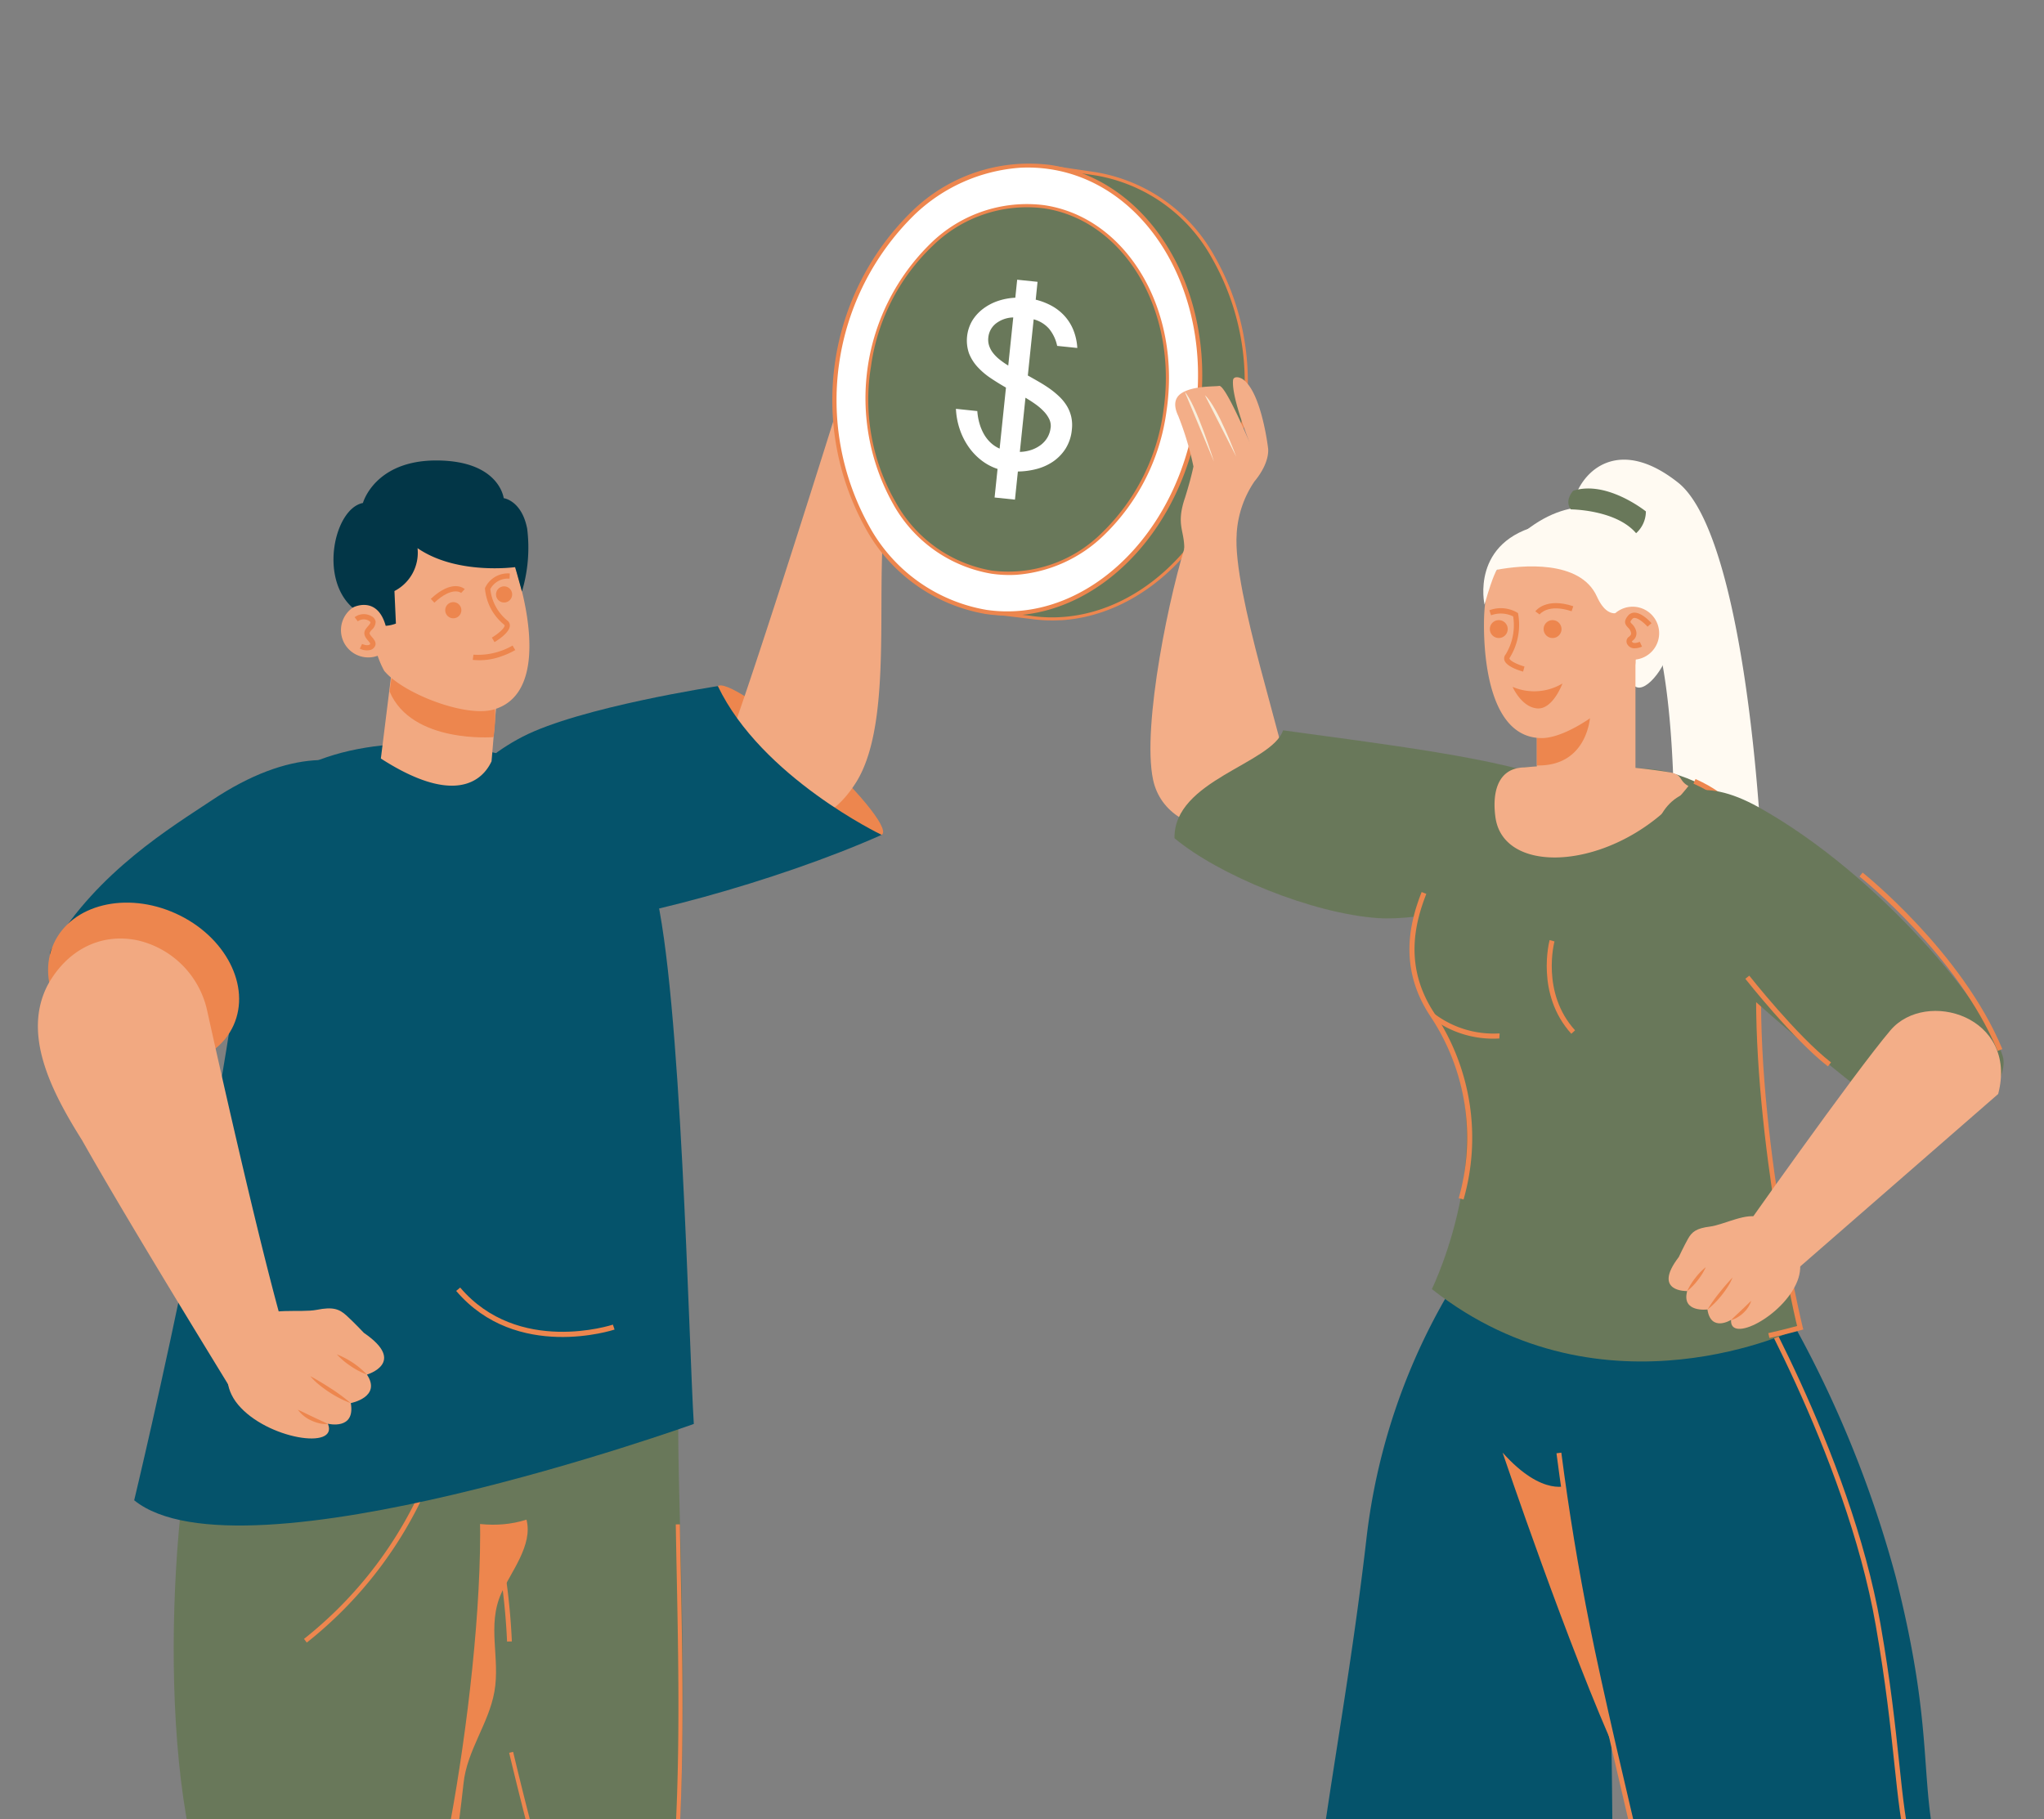 <?xml version="1.0" encoding="UTF-8"?>
<svg xmlns="http://www.w3.org/2000/svg" xmlns:xlink="http://www.w3.org/1999/xlink" width="181.617" height="161.645" viewBox="0 0 181.617 161.645">
  <rect x="0" y="0" width="181.617" height="161.645" fill="#808080" stroke="none"/>
  <defs>
    <clipPath id="clip-path">
      <rect id="Rectangle_2050" data-name="Rectangle 2050" width="181.617" height="161.645" transform="translate(0 -0.001)" fill="none"></rect>
    </clipPath>
  </defs>
  <g id="Groupe_2815" data-name="Groupe 2815" transform="translate(0 0.001)">
    <g id="Groupe_2814" data-name="Groupe 2814" clip-path="url(#clip-path)">
      <path id="Tracé_10309" data-name="Tracé 10309" d="M59.566,171.615c2.014-15.455.667-34.924.7-45.208.035-11.752-22.561-10.482-24.6-5.719-2.472,5.766-.419,29.339.951,41.379,1.731,15.226,2.542,26.973,2.542,26.973s7.906,2.6,21.465-.371a13.381,13.381,0,0,0,1.005-5.364c-.161-2.494-2.572-7.749-2.058-11.69" fill="#69785a"></path>
      <path id="Tracé_10310" data-name="Tracé 10310" d="M38.646,134.507c-.868-.282-1.931-.46-2.918-.871.044,9.3,1.368,21.037,2.209,28.432.665,5.843.781,6.855,1.313,11.206.112-.164,1.6-11.635,1.937-14.808.308-2.926,2.232-5.286,2.741-8.133.537-3-.679-5.882.616-8.761.842-1.874,2.83-4.287,2.236-6.532-2.722.856-5.355.37-8.134-.533" fill="#ed864e"></path>
      <path id="Tracé_10311" data-name="Tracé 10311" d="M59.608,171.639c1.318-10.114,1.077-22.13.883-31.785-.03-1.518-.06-2.988-.083-4.4l-.363.006c.023,1.411.052,2.882.083,4.4.193,9.643.434,21.644-.88,31.731-.331,2.536.538,5.631,1.236,8.117a20.645,20.645,0,0,1,.82,3.608l.363-.023a20.839,20.839,0,0,0-.833-3.683c-.689-2.454-1.547-5.509-1.226-7.972" fill="#ed864e"></path>
      <path id="Tracé_10312" data-name="Tracé 10312" d="M52.555,174.78a5.219,5.219,0,0,1-2.77-3.478c-1.918-5.983-4.168-15.533-4.19-15.629l-.354.083c.023.1,2.275,9.66,4.2,15.657a5.565,5.565,0,0,0,2.974,3.7,4.928,4.928,0,0,0,1.933.376,7,7,0,0,0,2.82-.631l-.16-.326a6.016,6.016,0,0,1-4.451.246" fill="#ed864e"></path>
      <path id="Tracé_10313" data-name="Tracé 10313" d="M17.542,124.989c-2.845,11.882-3.6,38.3,2.816,47.477,3.442,4.923,12.691,8.866,16.812.479,2.7-5.492,7.466-35.684,4.616-45.538s-20.613-17.583-24.244-2.418" fill="#69785a"></path>
      <path id="Tracé_10314" data-name="Tracé 10314" d="M27.012,145.634a35.96,35.96,0,0,0,10.134-12.7l.378.165a36.429,36.429,0,0,1-10.265,12.862Z" fill="#ed864e"></path>
      <path id="Tracé_10315" data-name="Tracé 10315" d="M29.774,121.361l.333-.244a5.2,5.2,0,0,0,4.585,1.83l.057.409a5.533,5.533,0,0,1-4.975-2" fill="#ed864e"></path>
      <path id="Tracé_10316" data-name="Tracé 10316" d="M38.627,164.229a199.362,199.362,0,0,1-3.7,21.041c-1.568,6.776-3.641,16.448-3.641,16.448s-14.807.211-23.079-9.44c0,0,7.953-24.78,9.963-30.748,3.848-11.425,21.388-6.619,20.458,2.7" fill="#69785a"></path>
      <path id="Tracé_10317" data-name="Tracé 10317" d="M63.745,61c.553-.617,4.281,1.823,8.329,5.45s6.879,7.066,6.326,7.683-4.281-1.823-8.328-5.45S63.193,61.621,63.745,61" fill="#ed864e"></path>
      <path id="Tracé_10318" data-name="Tracé 10318" d="M78.57,38.548a37.216,37.216,0,0,0-4.021-2.738S67,59.982,64.476,66.633C63.67,68.758,70.811,77.7,76.017,69.6c4.107-6.389.826-22,3.565-27.635.523-1.075-.736-3.182-1.013-3.415" fill="#f2a981"></path>
      <path id="Tracé_10319" data-name="Tracé 10319" d="M39.137,75.461c.4,2.809,3.95,7.024,10.01,6.82s19.867-3.943,29.19-8.094c0,0-10.665-5.106-14.552-13.22,0,0-12.263,1.865-17.356,4.5s-7.738,6.9-7.293,9.994" fill="#05536b"></path>
      <path id="Tracé_10320" data-name="Tracé 10320" d="M22.163,74.582c.106-11.63,31.749-12.382,36.023,4.4,2.354,9.243,3,40.123,3.462,47.551,0,0-40.258,14.452-49.725,6.783,0,0,10.086-41.952,10.24-58.736" fill="#05536b"></path>
      <path id="Tracé_10321" data-name="Tracé 10321" d="M44.338,59.8l-.662,7.851c-.36.746-2.285,4.617-9.835-.249l1.418-11.417a81.692,81.692,0,0,0,9.08,3.815" fill="#f2a981"></path>
      <path id="Tracé_10322" data-name="Tracé 10322" d="M43.86,65.5s-7.269.608-9.244-4.053c0,0,.462-3.408.483-3.391,5.559,3.7,9.746.089,8.761,7.444" fill="#ed864e"></path>
      <path id="Tracé_10323" data-name="Tracé 10323" d="M35.543,47.168c.968-.676,3.76-1.1,4.8-1.176,3.443-.227,4.815,2.208,5.763,5.523,1.063,3.719,2.12,10.347-2.3,11.548-2.505.681-8.019-1.451-9.669-3.456a8.342,8.342,0,0,1-1.014-4.057c.12-3.567.121-6.771,2.415-8.381" fill="#f2a981"></path>
      <path id="Tracé_10324" data-name="Tracé 10324" d="M44.833,55.587c0-.018,0-.048-.059-.092a4.64,4.64,0,0,1-1.681-3.178v-.056l.022-.052A2.239,2.239,0,0,1,45.3,50.957l-.025.464a1.766,1.766,0,0,0-1.708.922,4.181,4.181,0,0,0,1.485,2.777.556.556,0,0,1,.25.49c-.029.623-1.138,1.315-1.36,1.447l-.238-.4c.537-.32,1.123-.82,1.134-1.069" fill="#ed864e"></path>
      <path id="Tracé_10325" data-name="Tracé 10325" d="M32.07,53.656a2.426,2.426,0,1,1-1.684,2.99,2.427,2.427,0,0,1,1.684-2.99h0" fill="#f2a981"></path>
      <path id="Tracé_10326" data-name="Tracé 10326" d="M32.889,57.235c.029-.04-.034-.128-.177-.3-.2-.232-.493-.582-.239-1a2.3,2.3,0,0,1,.214-.277c.1-.112.242-.281.229-.359-.005-.03-.051-.085-.162-.15a.9.9,0,0,0-.963.063l-.141-.185.142.184-.142-.184-.142-.184a1.369,1.369,0,0,1,1.478-.1.706.706,0,0,1,.388.475.948.948,0,0,1-.335.74,1.757,1.757,0,0,0-.169.215c-.068.112-.011.213.2.457.178.211.448.529.2.872a.684.684,0,0,1-.333.247,1.371,1.371,0,0,1-.966-.109l.2-.419c.114.055.568.216.721.007" fill="#ed864e"></path>
      <path id="Tracé_10327" data-name="Tracé 10327" d="M45.542,57.364l.24.4a6.97,6.97,0,0,1-1.2.545,5.638,5.638,0,0,1-2.576.327l.062-.461a6.176,6.176,0,0,0,3.473-.809" fill="#ed864e"></path>
      <path id="Tracé_10328" data-name="Tracé 10328" d="M41.294,52.348l-.317.34c-.007-.006-.765-.639-2.383.866l-.317-.341c1.963-1.824,2.975-.9,3.017-.865" fill="#ed864e"></path>
      <path id="Tracé_10329" data-name="Tracé 10329" d="M54.458,117.706l.149.44c-.086.029-8.712,2.86-14.074-3.434l.355-.3c5.155,6.051,13.487,3.323,13.571,3.295" fill="#ed864e"></path>
      <path id="Tracé_10330" data-name="Tracé 10330" d="M32.245,44.7s1.04-3.815,6.587-3.783,5.924,3.349,5.924,3.349,1.6.2,2.086,2.716a13.585,13.585,0,0,1-.466,5.58l-.6-2.167S40.6,51.119,37.1,48.71a3.827,3.827,0,0,1-2.052,3.81l.13,2.89a3.177,3.177,0,0,1-.907.2c-.776-2.779-2.95-1.615-2.95-1.615-3-2.655-1.57-8.821.923-9.3" fill="#023647"></path>
      <path id="Tracé_10331" data-name="Tracé 10331" d="M18.832,71.106C15.323,73.447,8.665,77.43,4.6,84.284c-2.089,3.522,16.5,4.757,16.5,4.757S33.356,78.6,35.317,76.874c4.3-3.783-2.6-15.034-16.486-5.768" fill="#05536b"></path>
      <path id="Tracé_10332" data-name="Tracé 10332" d="M9.892,93.794c-4.411-2.007-6.7-6.457-5.119-9.94s6.445-4.68,10.856-2.674,6.7,6.457,5.118,9.94S14.3,95.8,9.891,93.794" fill="#ed864e"></path>
      <path id="Tracé_10333" data-name="Tracé 10333" d="M39.561,54.264a.717.717,0,1,0,.676-.756h0a.717.717,0,0,0-.675.756" fill="#ed864e"></path>
      <path id="Tracé_10334" data-name="Tracé 10334" d="M44.074,52.861a.717.717,0,1,0,.676-.756h0a.717.717,0,0,0-.675.756" fill="#ed864e"></path>
      <path id="Tracé_10335" data-name="Tracé 10335" d="M45.054,145.869l.426-.012a59.054,59.054,0,0,0-1.089-8.959l-.417.088a58.577,58.577,0,0,1,1.08,8.883" fill="#ed864e"></path>
      <path id="Tracé_10336" data-name="Tracé 10336" d="M20.636,123.616l4.69-5.081c-2.055-7.045-5.454-22.116-6.9-28.64a8.2,8.2,0,0,0-6.268-6.351c-3.267-.651-6.216.9-7.92,3.988-2.277,4.384.321,9.443,3.054,13.791,3.56,6.306,9.819,16.537,13.344,22.293" fill="#f2a981"></path>
      <path id="Tracé_10337" data-name="Tracé 10337" d="M32.334,118.439s-.9-.953-1.548-1.541-1.206-.79-2.641-.506-4.335-.253-5.326.794-4.217,4.58-1.663,7.636,8.959,4.057,7.978,1.692c0,0,2.462.611,2.035-1.835,0,0,2.762-.526,1.436-2.533,0,0,3.608-1.056-.27-3.705" fill="#f2a981"></path>
      <path id="Tracé_10338" data-name="Tracé 10338" d="M32.6,122.144a7.372,7.372,0,0,0-2.67-1.793,6.5,6.5,0,0,0,1.236,1.044,6.573,6.573,0,0,0,1.434.75" fill="#ed864e"></path>
      <path id="Tracé_10339" data-name="Tracé 10339" d="M31.161,124.683a15.453,15.453,0,0,0-1.736-1.286c-.6-.39-1.206-.763-1.851-1.108a5.47,5.47,0,0,0,.781.763,10.183,10.183,0,0,0,.876.641,9.458,9.458,0,0,0,1.93.99" fill="#ed864e"></path>
      <path id="Tracé_10340" data-name="Tracé 10340" d="M29.14,126.541c-.456-.236-.9-.426-1.334-.637-.221-.1-.437-.207-.657-.313s-.438-.219-.679-.316a2.978,2.978,0,0,0,1.185.95,3.546,3.546,0,0,0,.722.25,2.42,2.42,0,0,0,.763.066" fill="#ed864e"></path>
      <path id="Tracé_10341" data-name="Tracé 10341" d="M87.713,53.671C81.1,50.493,77.1,42,78.457,32.789,79.8,23.638,86,16.689,93.188,15.484l.093-.645,4.072.6c8.832,1.3,14.695,11.176,13.093,22.06S100.384,56.15,91.551,54.851l-3.939-.477Z" fill="#69785a"></path>
      <path id="Tracé_10342" data-name="Tracé 10342" d="M94.236,55.111a13.3,13.3,0,0,1-2.705-.121L87.454,54.5l.106-.742c-6.776-3.316-10.574-11.926-9.241-20.984,1.32-8.972,7.375-16.108,14.745-17.408l.1-.684,4.211.62a14.841,14.841,0,0,1,10.56,7.5,22.465,22.465,0,0,1,2.652,14.716c-1.448,9.83-8.493,17.148-16.351,17.6m-6.465-.859,3.8.461c8.748,1.285,17.152-6.445,18.739-17.234a22.192,22.192,0,0,0-2.616-14.533,14.566,14.566,0,0,0-10.359-7.368L93.4,15l-.087.607-.1.017C85.916,16.85,79.91,23.917,78.6,32.81c-1.321,8.978,2.454,17.5,9.178,20.735l.092.045Z" fill="#ed864e"></path>
      <path id="Tracé_10343" data-name="Tracé 10343" d="M74.386,32.191c-1.6,10.883,4.393,20.883,13.226,22.183s17.16-6.591,18.763-17.474-4.262-20.76-13.094-22.061S75.988,21.308,74.387,32.191" fill="#fff"></path>
      <path id="Tracé_10344" data-name="Tracé 10344" d="M90.239,54.678a13.019,13.019,0,0,1-2.654-.119,15.048,15.048,0,0,1-10.661-7.587,23.434,23.434,0,0,1,4.07-28.164,14.9,14.9,0,0,1,12.314-4.151c8.921,1.313,14.867,11.305,13.253,22.273-1.46,9.914-8.492,17.309-16.322,17.752m.348-39.773a15.1,15.1,0,0,0-9.339,4.18,23.056,23.056,0,0,0-4,27.694A14.68,14.68,0,0,0,87.64,54.191c8.634,1.272,16.956-6.5,18.55-17.316,1.584-10.763-4.219-20.563-12.935-21.847a13.219,13.219,0,0,0-2.667-.12" fill="#ed864e"></path>
      <path id="Tracé_10345" data-name="Tracé 10345" d="M77.242,32.621C75.927,41.56,80.85,49.773,88.105,50.839s14.1-5.412,15.411-14.351-3.5-17.051-10.755-18.119-14.2,5.313-15.519,14.252" fill="#69785a"></path>
      <path id="Tracé_10346" data-name="Tracé 10346" d="M90.3,51.078a10.941,10.941,0,0,1-2.215-.1,12.34,12.34,0,0,1-8.745-6.223A19.229,19.229,0,0,1,82.68,21.64a12.209,12.209,0,0,1,10.1-3.409c7.32,1.077,12.2,9.277,10.872,18.278a18.776,18.776,0,0,1-5.52,11.01A12.52,12.52,0,0,1,90.3,51.078M77.378,32.642a18.21,18.21,0,0,0,2.2,11.969,12.067,12.067,0,0,0,8.545,6.09,11.767,11.767,0,0,0,9.817-3.387,18.5,18.5,0,0,0,5.437-10.844c1.3-8.848-3.469-16.905-10.636-17.96a11.953,11.953,0,0,0-9.872,3.338,18.2,18.2,0,0,0-5.489,10.8" fill="#ed864e"></path>
      <path id="Tracé_10347" data-name="Tracé 10347" d="M92.027,26.629a5.874,5.874,0,0,1,1.374.523,4.443,4.443,0,0,1,1.143.873,4.211,4.211,0,0,1,.807,1.249,5.012,5.012,0,0,1,.371,1.646l-1.789-.185a3.543,3.543,0,0,0-.728-1.532,2.753,2.753,0,0,0-1.36-.828l-.519,4.992c.344.192.686.385,1.022.581s.658.4.963.618a7.58,7.58,0,0,1,.838.7,4.111,4.111,0,0,1,.648.809,3.3,3.3,0,0,1,.386.956,3.384,3.384,0,0,1,.057,1.122,3.833,3.833,0,0,1-.564,1.721,4,4,0,0,1-1.129,1.156,4.766,4.766,0,0,1-1.486.655,6.846,6.846,0,0,1-1.618.212l-.26,2.5-1.81-.189.264-2.539a4.769,4.769,0,0,1-1.443-.77,5.426,5.426,0,0,1-1.141-1.207,6.112,6.112,0,0,1-.777-1.554,6.572,6.572,0,0,1-.338-1.81l1.9.2a5.2,5.2,0,0,0,.193,1.1,4.413,4.413,0,0,0,.4.957,3.22,3.22,0,0,0,.6.76,2.815,2.815,0,0,0,.789.518l.564-5.422c-.478-.274-.938-.558-1.374-.852a6.378,6.378,0,0,1-1.153-.985A3.9,3.9,0,0,1,86.1,31.4a3.5,3.5,0,0,1,.285-2.9,3.858,3.858,0,0,1,.958-1.055,4.674,4.674,0,0,1,1.322-.7,5.6,5.6,0,0,1,1.549-.29l.166-1.6,1.81.187Zm-4.211,3.359a1.72,1.72,0,0,0,.074.737,2.158,2.158,0,0,0,.351.646,3.5,3.5,0,0,0,.581.579,7.631,7.631,0,0,0,.765.533l.444-4.275a2.607,2.607,0,0,0-1.564.557,1.8,1.8,0,0,0-.651,1.222M93.357,38a1.411,1.411,0,0,0-.128-.757,2.651,2.651,0,0,0-.487-.691A4.958,4.958,0,0,0,92,35.913q-.421-.3-.884-.572l-.5,4.814a3.44,3.44,0,0,0,1.064-.191,2.937,2.937,0,0,0,.84-.459,2.271,2.271,0,0,0,.572-.673,2.164,2.164,0,0,0,.26-.837" fill="#fff"></path>
      <path id="Tracé_10348" data-name="Tracé 10348" d="M109.887,47.411c-.41,5.2,4.53,19.377,4.406,21.346-.4,6.323-10.559,6.512-11.838.53-1.019-4.765,1.527-16.94,3.1-21.551Z" fill="#f3ae88"></path>
      <path id="Tracé_10349" data-name="Tracé 10349" d="M139.934,44.2c.9-2.658,4.134-5.306,9.168-1.318,5.359,4.246,7.581,26.628,7.738,41.568a4.6,4.6,0,0,1-3.911.579s-.7-7.36-.841-8.481c0,0-.015,6.571-.262,7.864a3.074,3.074,0,0,1-3.338-.422s1.6-24.676-2.906-31.306c-4.244-6.244-6.591-5.712-5.648-8.484" fill="#fffaf2"></path>
      <path id="Tracé_10350" data-name="Tracé 10350" d="M133.212,108.348A55.628,55.628,0,0,0,121.428,136.6c-1.973,17.173-5.147,30.586-5.172,41.319s-.642,26.176-3.148,30.469a63.455,63.455,0,0,0,30.19,3.648s.172-41.832-.143-58.87-.967-43.8-.967-43.8Z" fill="#05536b"></path>
      <path id="Tracé_10351" data-name="Tracé 10351" d="M139.392,131.964s-2.261,1.167-5.88-2.883c0,0,5.863,17.383,10.331,27.219,0,0-4.6-21.436-4.451-24.337" fill="#ed864e"></path>
      <path id="Tracé_10352" data-name="Tracé 10352" d="M153.044,107.72a99.523,99.523,0,0,1,15.411,32.442c4.676,18.463.436,19.658,7,33.3s4.874,11.185,9.989,24.915c0,0-13.36,12.02-28.355,12.762,0,0-12.759-50.22-16.028-66.575s-3.509-26.523-4.534-32.628Z" fill="#05536b"></path>
      <path id="Tracé_10353" data-name="Tracé 10353" d="M183.439,199l.417-.121c-.054-.185-5.453-18.614-10.616-26.854-3.451-5.506-3.825-9.046-4.5-15.471-.333-3.15-.747-7.07-1.649-12.228-2.686-15.366-12.26-31.58-12.356-31.742l-.373.222c.1.161,9.63,16.308,12.3,31.594.9,5.144,1.313,9.056,1.645,12.2.686,6.489,1.064,10.065,4.567,15.656,5.131,8.188,10.513,26.56,10.566,26.744" fill="#ed864e"></path>
      <path id="Tracé_10354" data-name="Tracé 10354" d="M153.139,196.33l.421-.1c-3.657-14.644-10.116-40.835-12.29-51.71-1.033-5.171-1.865-10.22-2.54-15.436l-.431.056c.678,5.226,1.51,10.285,2.546,15.464,2.176,10.884,8.637,37.083,12.295,51.73" fill="#ed864e"></path>
      <path id="Tracé_10355" data-name="Tracé 10355" d="M138.558,69.547c-4.425-2.1-16.242-3.5-24.551-4.65-1.007,2.986-9.736,4.423-9.649,9.587,3.915,3.273,12.22,6.695,18.09,7.1,7.419.511,28.319-6.248,16.11-12.036" fill="#69785a"></path>
      <path id="Tracé_10356" data-name="Tracé 10356" d="M138.23,68.114c2.66.068,8.055-.07,10.055.5,9.092,2.6,8.532,9.085,8.092,16.171-.914,14.69,3.581,33.2,3.581,33.2s-17.4,8.65-32.732-3.436c0,0,6.926-14.1.085-24.321-5.19-7.751,2.06-14.683,2.9-19.219.557-3,6.609-2.932,8.016-2.9" fill="#69785a"></path>
      <path id="Tracé_10357" data-name="Tracé 10357" d="M157.221,118.9l-.1-.437c1.278-.289,2.175-.528,2.56-.635-.413-1.556-4.363-19.668-3.53-33.058l.021-.345c.4-6.4.746-11.922-5.7-14.79l.182-.41c6.732,3,6.36,8.937,5.966,15.228l-.022.345c-.9,14.477,3.543,33.022,3.573,33.123l.062.215-.215.063c-.01,0-1.054.306-2.8.7" fill="#ed864e"></path>
      <path id="Tracé_10358" data-name="Tracé 10358" d="M130.043,106.586l-.433-.113a19.48,19.48,0,0,0-2.485-16.119c-2.914-4.351-1.856-8.412-.807-11.088l.417.163c-1.012,2.582-2.035,6.5.762,10.675a19.916,19.916,0,0,1,2.546,16.482" fill="#ed864e"></path>
      <path id="Tracé_10359" data-name="Tracé 10359" d="M133.217,92.285h-.107a9.045,9.045,0,0,1-5.921-1.835l.293-.339a8.73,8.73,0,0,0,5.632,1.724h.133Z" fill="#ed864e"></path>
      <path id="Tracé_10360" data-name="Tracé 10360" d="M150.025,69.846c-.92-.5-.438-1.023-1.738-1.229a51.628,51.628,0,0,0-12.869-.423c-2.3.057-2.855,2.152-2.542,4.43.76,5.545,11.368,4.644,17.149-2.778" fill="#f3ae88"></path>
      <path id="Tracé_10361" data-name="Tracé 10361" d="M139.618,91.861c-3.208-3.537-1.941-8.277-1.927-8.324l.431.119c-.012.045-1.211,4.553,1.828,7.9Z" fill="#ed864e"></path>
      <path id="Tracé_10362" data-name="Tracé 10362" d="M177.945,93.835c-1.373-4.364-10.89-16.076-21.674-22.1-10.256-5.725-11.475,6.12-7.143,10.823,2.918,3.167,17.083,15.791,20.485,17.1,4.882,1.884,9.072-3.474,8.331-5.831" fill="#69785a"></path>
      <path id="Tracé_10363" data-name="Tracé 10363" d="M177.5,93.388c-3.543-8.531-12.19-15.435-12.277-15.5l.278-.351c.088.07,8.827,7.046,12.413,15.684Z" fill="#ed864e"></path>
      <path id="Tracé_10364" data-name="Tracé 10364" d="M162.418,94.76c-3.082-2.393-7.3-7.732-7.339-7.786l.352-.277c.042.053,4.223,5.35,7.261,7.709Z" fill="#ed864e"></path>
      <path id="Tracé_10365" data-name="Tracé 10365" d="M153.645,111.145c.8-1.213,11.175-15.886,14.332-19.595s11.37-1.238,9.569,5.662l-22.38,19.5Z" fill="#f3ae88"></path>
      <path id="Tracé_10366" data-name="Tracé 10366" d="M147.664,59.266c-1.12,1.932-3.142,3.251-2.907-.89.288-5.069-14.484-7.393-8.808-11.513,8.481-6.155,16.178,4.7,11.714,12.4" fill="#fffaf2"></path>
      <path id="Tracé_10367" data-name="Tracé 10367" d="M136.554,62.088v7.931c.437.643,2.8,3.445,8.763-.487V58.8a79.089,79.089,0,0,1-8.763,3.291" fill="#f3ae88"></path>
      <path id="Tracé_10368" data-name="Tracé 10368" d="M136.553,64.5v3.519c4.644.092,4.759-4.555,4.751-4.548a6.641,6.641,0,0,1-4.751,1.029" fill="#ed864e"></path>
      <path id="Tracé_10369" data-name="Tracé 10369" d="M137.022,65.586c2.521-.018,7.12-3.452,8.14-5.759a8.1,8.1,0,0,0-.111-4.059c-1.044-3.3-1.882-6.3-4.447-7.208-1.082-.379-5.013.936-6.006,1.15-1.9.408-2.721,2.327-2.741,5.675-.023,3.756.72,10.231,5.165,10.2" fill="#f3ae88"></path>
      <path id="Tracé_10370" data-name="Tracé 10370" d="M135.333,59.679c-.244-.066-1.466-.424-1.656-1a.543.543,0,0,1,.108-.531,4.987,4.987,0,0,0,.665-3.374,2.492,2.492,0,0,0-1.963-.1l-.15-.445a2.886,2.886,0,0,1,2.462.2l.083.056.017.1a5.548,5.548,0,0,1-.746,3.849c-.043.054-.035.077-.029.093.079.241.825.56,1.333.7Z" fill="#ed864e"></path>
      <path id="Tracé_10371" data-name="Tracé 10371" d="M144.568,53.945S143.1,55.681,141.887,53c-1.489-3.286-6.706-2.78-8.864-2.374,0,0-.3.232-1.117,3.1,0,0-1.308-5.675,5.123-7.1,6.254-1.382,7.93,4.7,7.539,7.317" fill="#fffaf2"></path>
      <path id="Tracé_10372" data-name="Tracé 10372" d="M142.822,55.549a2.356,2.356,0,1,0,2.963-1.525h0a2.356,2.356,0,0,0-2.962,1.525" fill="#f3ae88"></path>
      <path id="Tracé_10373" data-name="Tracé 10373" d="M145.26,57.607a.719.719,0,0,1-.647-.325.5.5,0,0,1,.122-.7l.023-.015c.129-.116.2-.18.153-.384a.865.865,0,0,0-.259-.418c-.245-.261-.43-.538.009-1.059a.724.724,0,0,1,.558-.266h.009c.671,0,1.43.841,1.514.937l-.352.31c-.266-.3-.815-.778-1.161-.778a.249.249,0,0,0-.2.1c-.205.244-.2.255-.026.435a1.322,1.322,0,0,1,.374.634.782.782,0,0,1-.3.839,1.034,1.034,0,0,0-.082.08c.007.011.014.022.02.033.149.236.678,0,.684,0l.2.425a1.543,1.543,0,0,1-.633.149" fill="#ed864e"></path>
      <path id="Tracé_10374" data-name="Tracé 10374" d="M134.4,61.034a4.875,4.875,0,0,0,4.43-.3s-.857,2.345-2.259,2.215-2.171-1.914-2.171-1.914" fill="#ed864e"></path>
      <path id="Tracé_10375" data-name="Tracé 10375" d="M136.8,54.6l-.38-.275c.037-.052.939-1.265,3.372-.455l-.149.445c-2.082-.694-2.813.245-2.844.285" fill="#ed864e"></path>
      <path id="Tracé_10376" data-name="Tracé 10376" d="M138.747,55.9a.795.795,0,1,1-.795-.795h0a.8.8,0,0,1,.794.795" fill="#ed864e"></path>
      <path id="Tracé_10377" data-name="Tracé 10377" d="M133.966,55.9a.794.794,0,1,1-.794-.795.794.794,0,0,1,.794.795Z" fill="#ed864e"></path>
      <path id="Tracé_10378" data-name="Tracé 10378" d="M139.784,43.611s-.809.854-.21,1.653c0,0,4,.01,5.8,2.117a2.614,2.614,0,0,0,.869-1.937s-3.48-2.806-6.461-1.833" fill="#69785a"></path>
      <path id="Tracé_10379" data-name="Tracé 10379" d="M149.158,111.715s.468-.993.824-1.628.75-.942,1.963-1.094,3.373-1.337,4.433-.766,4.547,2.528,3.321,5.622-6.044,5.567-5.886,3.434c0,0-1.793,1.13-2.1-.923,0,0-2.329.306-1.8-1.634,0,0-3.14.108-.757-3.011" fill="#f3ae88"></path>
      <path id="Tracé_10380" data-name="Tracé 10380" d="M149.915,114.726a5.561,5.561,0,0,1,.707-1.152,5.441,5.441,0,0,1,.941-.971,5.425,5.425,0,0,1-.707,1.152,5.509,5.509,0,0,1-.941.971" fill="#ed864e"></path>
      <path id="Tracé_10381" data-name="Tracé 10381" d="M151.724,116.362a12.865,12.865,0,0,1,1.041-1.476c.376-.467.757-.922,1.178-1.364a4.569,4.569,0,0,1-.419.81,8.457,8.457,0,0,1-.527.738,7.886,7.886,0,0,1-1.272,1.291" fill="#ed864e"></path>
      <path id="Tracé_10382" data-name="Tracé 10382" d="M153.815,117.3c.3-.307.6-.573.892-.855.149-.137.292-.279.439-.42s.29-.288.456-.429a2.492,2.492,0,0,1-.692,1.064,3.022,3.022,0,0,1-.507.387,2.006,2.006,0,0,1-.588.253" fill="#ed864e"></path>
      <path id="Tracé_10383" data-name="Tracé 10383" d="M105.292,44.232c.351-1.123.593-2.033.75-2.779a26.948,26.948,0,0,0-1.353-4.5c-.349-.736-.451-1.532.3-2.019,1.055-.679,3.009-.568,3.331-.643.564-.131,2.756,5.13,2.756,5.13s-1.646-4-1.518-5.614c.033-.413.585-.329.936-.06,1.606,1.233,2.171,6.015,2.171,6.015s.277,1.231-1.2,3.016a9.2,9.2,0,0,0-1.581,4.634s-4.611,2.109-4.659,1.346c.024-1.62-.748-2.13.065-4.524" fill="#f3ae88"></path>
      <path id="Tracé_10384" data-name="Tracé 10384" d="M105.271,34.821l2.6,6.213s-1.586-5.114-2.6-6.213" fill="#f8eedb"></path>
      <path id="Tracé_10385" data-name="Tracé 10385" d="M107.06,35.122l2.784,5.453s-1.644-4.449-2.784-5.453" fill="#f8eedb"></path>
    </g>
  </g>
</svg>
